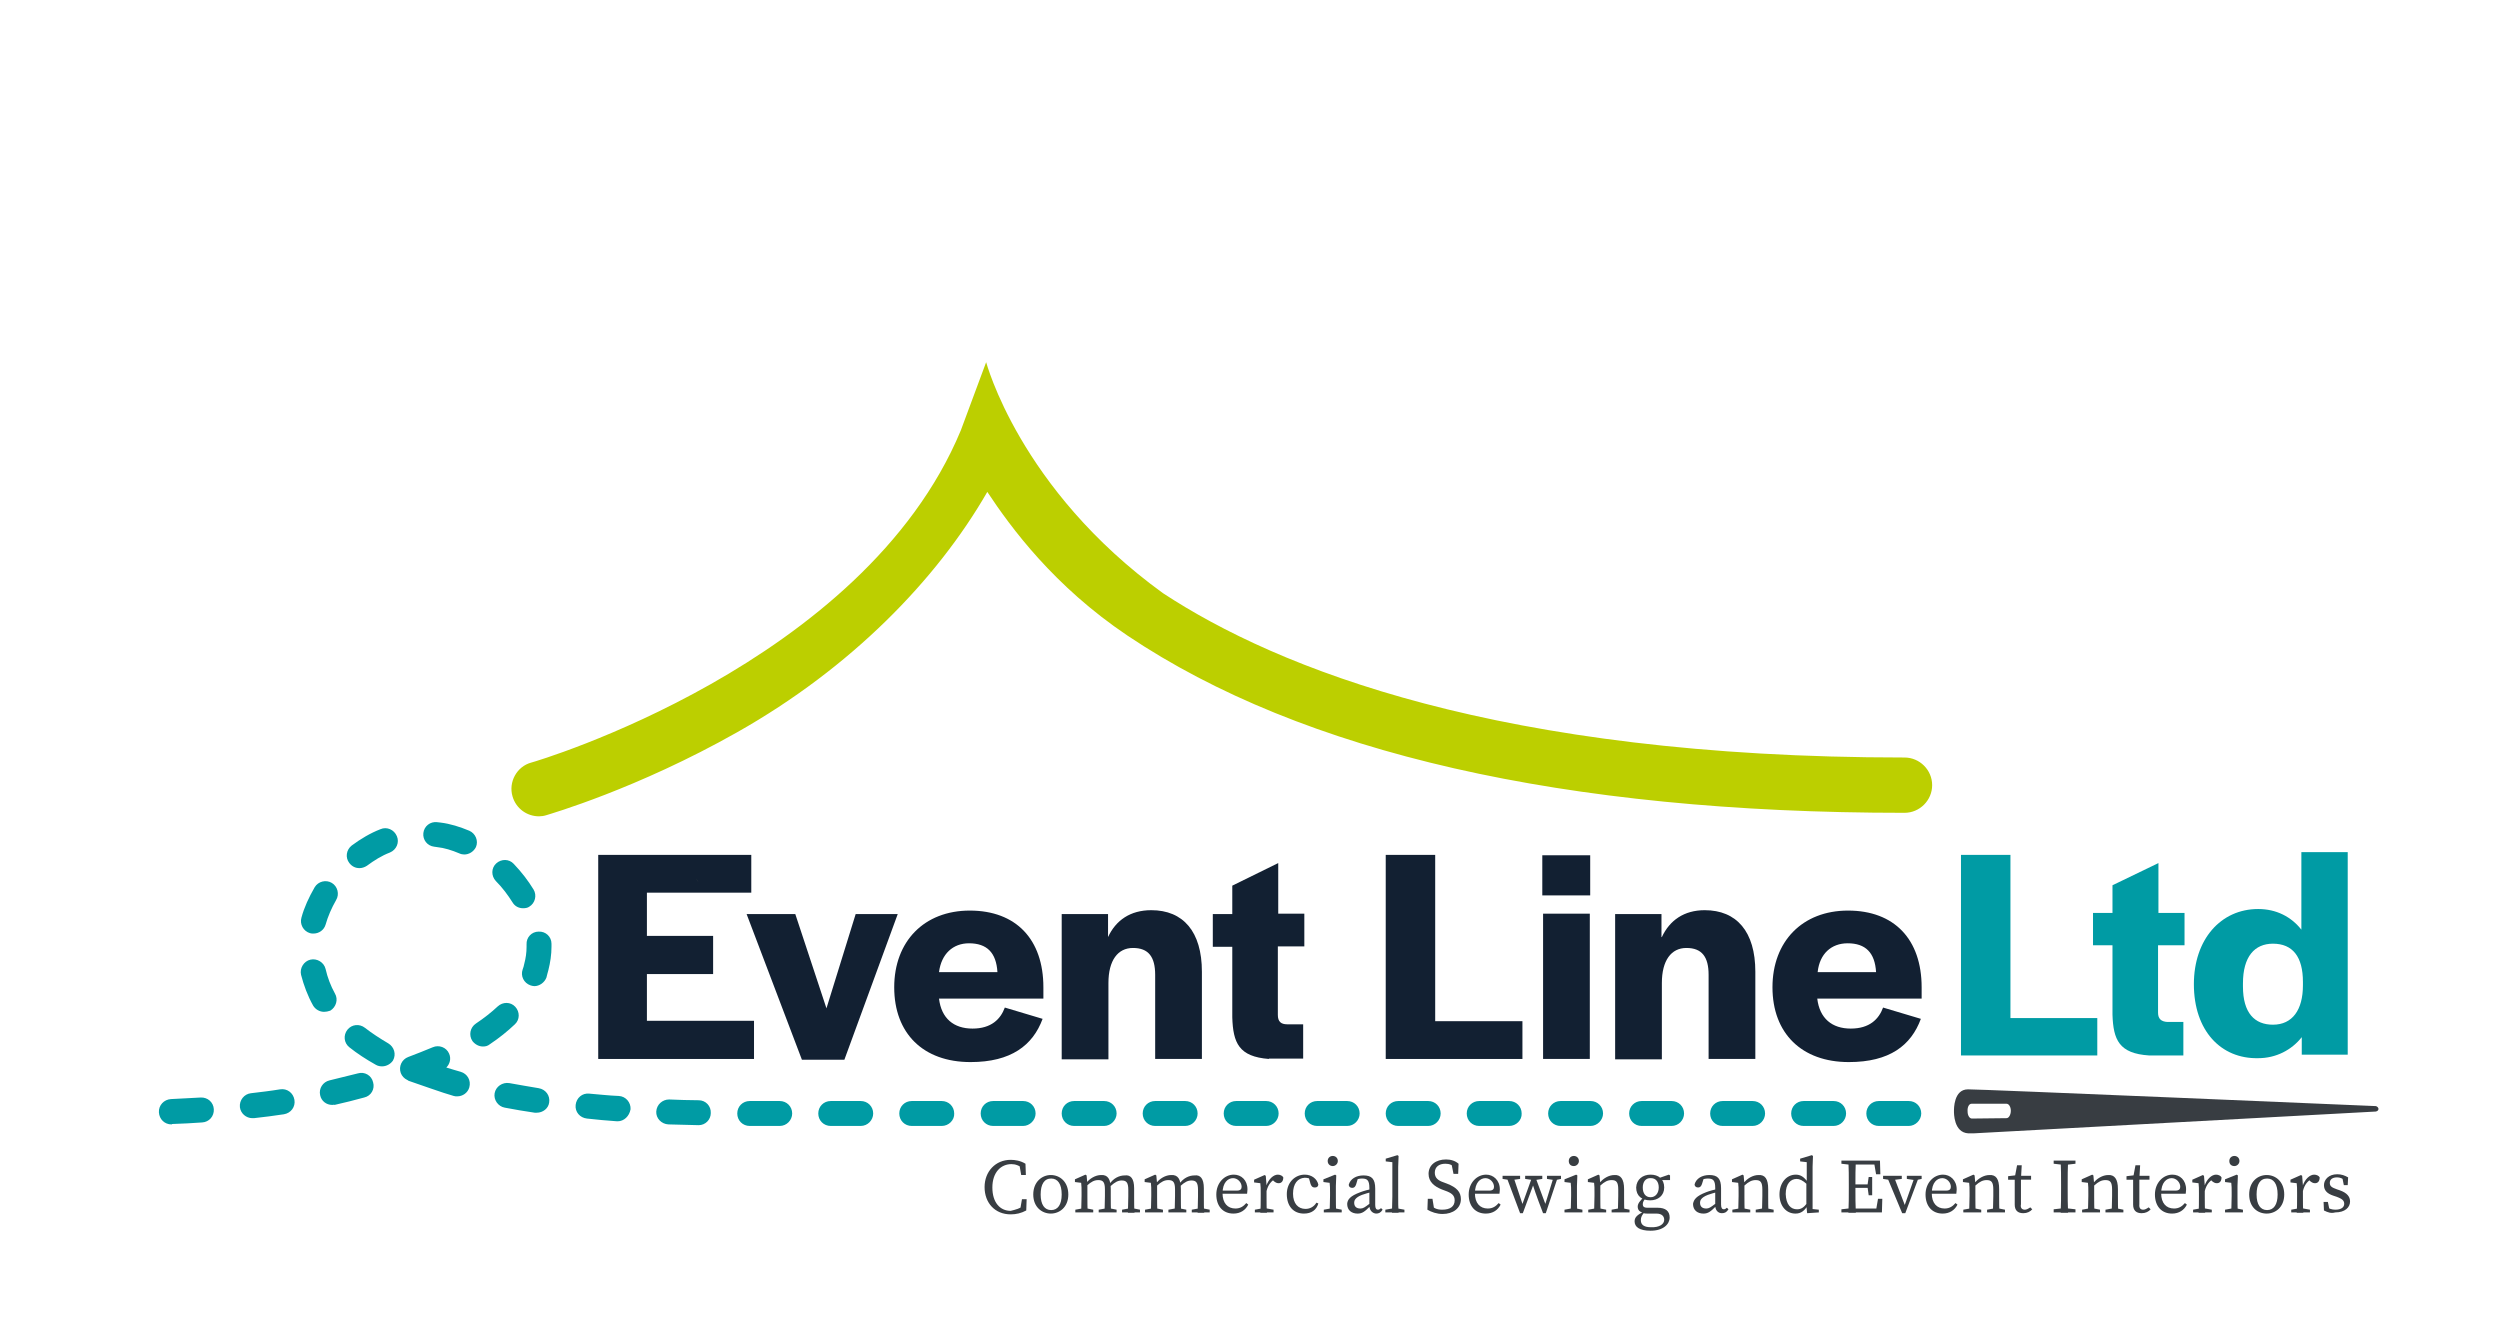 <?xml version="1.0" encoding="utf-8"?>
<!-- Generator: Adobe Illustrator 22.0.1, SVG Export Plug-In . SVG Version: 6.00 Build 0)  -->
<svg version="1.1" id="Layer_1" xmlns="http://www.w3.org/2000/svg" xmlns:xlink="http://www.w3.org/1999/xlink" x="0px" y="0px"
	 viewBox="0 0 641.9 343.3" style="enable-background:new 0 0 641.9 343.3;" xml:space="preserve">
<style type="text/css">
	.st0{fill:#009BA4;}
	.st1{fill:#122032;}
	.st2{fill:#383D42;}
	.st3{fill:#BCCF00;}
</style>
<polygon class="st0" points="516.2,261.4 538.5,261.4 538.5,271 503.5,271 503.5,219.5 516.2,219.5 "/>
<path class="st0" d="M551.8,271c-7.7-0.5-9.2-4-9.4-10.5v-17.8h-5v-8.3h5v-7.1l11.8-5.7v12.8h6.7v8.3h-6.8V260
	c0,1.6,0.8,2.3,2.4,2.4h4.1v8.6H551.8z"/>
<path class="st0" d="M563.3,252.7c0-11.5,6.9-19.3,16.5-19.3c4.7,0,8.5,2,11.1,5.3v-19.9h11.9v52H591v-4.5
	c-2.6,3.3-6.6,5.4-11.2,5.4C570.2,271.9,563.3,264.6,563.3,252.7 M591.3,253v-0.9c0-6.4-2.6-9.8-7.7-9.8c-4.7,0-7.7,3.3-7.7,10.2
	v0.8c0,6.8,3,9.8,7.7,9.8C588.6,263.1,591.3,259.3,591.3,253"/>
<g>
	<polygon class="st1" points="183.1,250.1 166.1,250.1 166.1,262.1 193.6,262.1 193.6,271.9 153.6,271.9 153.6,219.5 192.9,219.5 
		192.9,229.2 166.1,229.2 166.1,240.3 183.1,240.3 	"/>
	<polygon class="st1" points="212.2,258.9 219.7,234.7 230.5,234.7 216.8,272.1 205.9,272.1 191.7,234.7 204.2,234.7 	"/>
	<path class="st1" d="M229.6,253.5c0-11.8,7.7-19.7,19.4-19.7c11.9,0,18.9,7.4,18.9,19.7v2.9h-26.8c0.6,5.1,3.8,7.7,8.6,7.7
		c4.8,0,7.2-2.4,8.3-5.4l9.7,2.9c-2.5,6.8-8.1,11.1-18.5,11.1C237,272.7,229.6,265.3,229.6,253.5 M241.1,249.6h15
		c-0.3-5-2.7-7.4-7.3-7.4C244.7,242.2,241.7,244.9,241.1,249.6"/>
	<path class="st1" d="M284.5,240.6c2-4.3,5.7-6.9,11.1-6.9c8.2,0,13,5.5,13,15.8v22.4h-12v-21.6c0-4.6-1.7-6.9-5.7-6.9
		c-3.9,0-6.3,3.2-6.3,9v19.6h-12v-37.3h11.9V240.6z"/>
	<path class="st1" d="M325.8,271.9c-7.7-0.6-9.2-4.1-9.4-10.7v-18.1h-5v-8.4h5v-7.3l11.8-5.8v13h6.7v8.4h-6.8v17.6
		c0,1.7,0.8,2.4,2.4,2.4h4.1v8.8H325.8z"/>
	<polygon class="st1" points="368.5,262.2 390.9,262.2 390.9,271.9 355.8,271.9 355.8,219.5 368.5,219.5 	"/>
	<path class="st1" d="M408.3,229.9H396v-10.3h12.3V229.9z M408.2,271.9h-12v-37.3h12V271.9z"/>
	<path class="st1" d="M426.7,240.6c2-4.3,5.7-6.9,11-6.9c8.2,0,13,5.5,13,15.8v22.4h-12v-21.6c0-4.6-1.7-6.9-5.7-6.9
		c-3.9,0-6.3,3.2-6.3,9v19.6h-12v-37.3h11.9V240.6z"/>
	<path class="st1" d="M455.1,253.5c0-11.8,7.7-19.7,19.4-19.7c11.9,0,18.9,7.4,18.9,19.7v2.9h-26.8c0.6,5.1,3.8,7.7,8.6,7.7
		c4.8,0,7.2-2.4,8.3-5.4l9.7,2.9c-2.5,6.8-8,11.1-18.5,11.1C462.6,272.7,455.1,265.3,455.1,253.5 M466.7,249.6h15
		c-0.3-5-2.7-7.4-7.3-7.4C470.2,242.2,467.2,244.9,466.7,249.6"/>
</g>
<path class="st2" d="M178.7,225.6c0.2,0.3,0.4,0.6,0.6,0.9C179.2,226.2,179,225.9,178.7,225.6"/>
<path class="st3" d="M298.6,152.3c29.4,19.3,86.2,42.2,190.4,42.2c3.9,0,7.1,3.2,7.1,7.1c0,3.9-3.2,7.1-7.1,7.1
	c-87.4,0-154.5-15.3-199.5-45.5c-18.9-12.7-29.9-27.7-36-36.9c-13,22.6-35,45.2-64.2,61.7c-25.8,14.6-48.1,21-49,21.3
	c-0.6,0.2-1.3,0.3-1.9,0.3c-3.1,0-5.9-2-6.8-5.1c-1.1-3.7,1.1-7.7,4.8-8.7c0.9-0.2,85.3-25.1,110.3-85.3l6.5-17.5
	C253.2,92.8,261.6,125.5,298.6,152.3z"/>
<path class="st2" d="M501.7,285.3c0,0.4-0.1,5.5,3.7,5.7c0.4,0,0.9,0,1.3,0l103.3-5.6c0,0,0.7-0.1,0.7-0.7c0,0,0,0,0,0v0v0
	c0,0,0,0,0,0c-0.1-0.6-0.7-0.7-0.7-0.7s-103.2-4.4-104.7-4.3C501.6,279.7,501.7,284.8,501.7,285.3 M506.2,283.4l1.3,0h0.4l2.3,0
	l1.3,0l3.7,0c0.6,0,1.1,0.8,1.1,1.8c0,1-0.5,1.9-1.1,1.9l-8.9,0.1c-0.6,0-1.1-0.8-1.1-1.8C505.1,284.2,505.6,283.4,506.2,283.4"/>
<g>
	<path class="st2" d="M263.1,309.4v1.1l-1.2,0.3l0.5-2.9h1.2l-0.1,2.9c-1.3,0.7-2.6,1-4,1c-4,0-6.7-2.9-6.7-7c0-4,2.8-7,6.7-7
		c1.1,0,2.5,0.2,3.8,1l0.1,2.9h-1.2l-0.5-2.9l1.2,0.3v1.2c-1.1-1.1-2.3-1.4-3.2-1.4c-2.7,0-4.9,2.1-4.9,6c0,3.9,2,6,4.7,6
		C260.7,310.6,262,310.3,263.1,309.4"/>
	<path class="st2" d="M265.3,306.7c0-3.3,2.3-5,4.5-5c2.3,0,4.5,1.7,4.5,5c0,3.3-2.3,4.9-4.5,4.9C267.6,311.6,265.3,310,265.3,306.7
		 M272.6,306.7c0-2.7-1-4.1-2.7-4.1c-1.8,0-2.7,1.5-2.7,4.1s1,4,2.7,4C271.6,310.7,272.6,309.3,272.6,306.7"/>
	<path class="st2" d="M277.6,311.3c0-0.9,0.1-2.9,0.1-4.2v-0.9c0-1.1,0-1.7-0.1-2.5l-1.6-0.2v-0.7l2.7-1.2l0.3,0.2l0.2,2.3v3
		c0,1.2,0,3.3,0.1,4.2H277.6z M280.7,310.6v0.7h-4.6v-0.7l2.2-0.4h0.4L280.7,310.6z M285.2,305.3v1.8c0,1.3,0,3.3,0.1,4.2h-1.7
		c0-0.9,0.1-2.9,0.1-4.2v-1.7c0-1.9-0.5-2.4-1.7-2.4c-1,0-1.8,0.4-2.9,1.4h-0.4v-0.9h1l-0.9,0.4c0.9-1.3,2.5-2.2,3.9-2.2
		C284.4,301.6,285.2,302.7,285.2,305.3 M284.7,310.2l2,0.4v0.7h-4.6v-0.7l2.2-0.4H284.7z M291.2,305.1v2.1c0,1.3,0,3.3,0.1,4.2h-1.7
		c0-0.9,0.1-2.9,0.1-4.2v-1.7c0-1.9-0.5-2.4-1.7-2.4c-0.9,0-1.7,0.4-2.8,1.4h-0.5v-0.7h1.1l-0.9,0.2c1-1.5,2.5-2.2,3.9-2.2
		C290.3,301.6,291.2,302.6,291.2,305.1 M290.7,310.2l2,0.4v0.7h-4.6v-0.7l2.2-0.4H290.7z"/>
	<path class="st2" d="M295.5,311.3c0-0.9,0.1-2.9,0.1-4.2v-0.9c0-1.1,0-1.7-0.1-2.5l-1.6-0.2v-0.7l2.7-1.2l0.3,0.2l0.2,2.3v3
		c0,1.2,0,3.3,0.1,4.2H295.5z M298.6,310.6v0.7h-4.6v-0.7l2.2-0.4h0.4L298.6,310.6z M303.2,305.3v1.8c0,1.3,0,3.3,0.1,4.2h-1.7
		c0-0.9,0.1-2.9,0.1-4.2v-1.7c0-1.9-0.5-2.4-1.7-2.4c-1,0-1.8,0.4-2.9,1.4h-0.4v-0.9h1l-0.9,0.4c0.9-1.3,2.5-2.2,3.9-2.2
		C302.4,301.6,303.2,302.7,303.2,305.3 M302.6,310.2l2,0.4v0.7H300v-0.7l2.2-0.4H302.6z M309.1,305.1v2.1c0,1.3,0,3.3,0.1,4.2h-1.7
		c0-0.9,0.1-2.9,0.1-4.2v-1.7c0-1.9-0.5-2.4-1.7-2.4c-0.9,0-1.7,0.4-2.8,1.4h-0.5v-0.7h1.1l-0.9,0.2c1-1.5,2.5-2.2,3.9-2.2
		C308.2,301.6,309.1,302.6,309.1,305.1 M308.6,310.2l2,0.4v0.7H306v-0.7l2.2-0.4H308.6z"/>
	<path class="st2" d="M320.3,305.4c0,0.5-0.1,0.9-0.1,1.1h-7.3v-0.8h4.7c1,0,1.2-0.5,1.2-1c0-1.1-1-2.2-2.2-2.2
		c-1.3,0-2.7,1.1-2.7,3.9c0,2.5,1.3,3.9,3.3,3.9c1.3,0,2.1-0.6,2.8-1.4l0.5,0.4c-0.7,1.4-2,2.3-3.8,2.3c-2.7,0-4.4-1.9-4.4-4.9
		c0-3,2.1-5.1,4.5-5.1C318.7,301.6,320.3,303,320.3,305.4"/>
	<path class="st2" d="M323.7,307.2v-0.9c0-1.1,0-1.7-0.1-2.5l-1.6-0.2v-0.7l2.7-1.2l0.3,0.2l0.2,2.5v2.8c0,1.2,0,3.3,0.1,4.2h-1.7
		C323.7,310.4,323.7,308.4,323.7,307.2 M322.2,310.6l2.2-0.4h0.4l2.2,0.4v0.7h-4.8V310.6z M324.5,304.5h1.1l-0.5,0.1
		c0.6-1.9,1.9-3,3-3c0.6,0,1.2,0.3,1.4,0.7c0,0.9-0.4,1.5-1.2,1.5c-0.5,0-0.8-0.2-1.2-0.5l-0.5-0.5l1-0.2c-1.2,0.6-2,1.6-2.4,3.2
		h-0.8V304.5z"/>
	<path class="st2" d="M332,306.5c0,2.5,1.3,3.9,3.2,3.9c1.2,0,2.2-0.6,2.8-1.6l0.5,0.2c-0.5,1.7-1.8,2.6-3.7,2.6
		c-2.7,0-4.4-1.9-4.4-5c0-3.1,2.2-5,4.6-5c1.8,0,3.2,1.1,3.5,2.6c-0.1,0.5-0.4,0.7-0.9,0.7c-0.7,0-0.9-0.4-1.1-0.9l-0.5-1.8l0.9,0.7
		c-0.7-0.4-1.4-0.5-1.9-0.5C333.2,302.5,332,303.9,332,306.5"/>
	<path class="st2" d="M341.4,311.3c0-0.9,0.1-2.9,0.1-4.2v-0.9c0-1.1,0-1.7-0.1-2.5l-1.6-0.2v-0.7l3-1.2l0.3,0.2l-0.1,2.7v2.6
		c0,1.2,0,3.3,0.1,4.2H341.4z M344.5,310.6v0.7h-4.6v-0.7l2.2-0.4h0.4L344.5,310.6z M340.9,298.1c0-0.8,0.6-1.3,1.3-1.3
		s1.3,0.5,1.3,1.3c0,0.7-0.6,1.3-1.3,1.3S340.9,298.9,340.9,298.1"/>
	<path class="st2" d="M349.3,306.1c0.8-0.3,2.1-0.7,3.1-0.8v0.7c-0.9,0.2-2.1,0.6-2.7,0.8c-1.8,0.7-2,1.5-2,2c0,1.1,0.7,1.5,1.6,1.5
		c0.7,0,1.1-0.3,2.3-1.2l0.4-0.3l0.3,0.4l-0.6,0.6c-1.2,1.2-1.9,1.8-3.1,1.8c-1.5,0-2.7-0.8-2.7-2.5
		C346,308,346.6,307.1,349.3,306.1 M351.6,309.5V305c0-2-0.6-2.4-1.9-2.4c-0.5,0-1.1,0.1-1.8,0.4l0.8-0.6l-0.5,1.7
		c-0.2,0.6-0.5,0.9-1,0.9c-0.5,0-0.9-0.3-0.9-0.8c0.4-1.5,1.9-2.4,3.8-2.4c2.1,0,3,0.9,3,3.4v4.2c0,0.9,0.3,1.2,0.7,1.2
		c0.3,0,0.6-0.2,0.8-0.4l0.4,0.4c-0.5,0.8-1,1-1.7,1C352.3,311.5,351.6,310.7,351.6,309.5"/>
	<path class="st2" d="M358.8,296.6l0.3,0.2l-0.1,2.8v7.6c0,1.4,0,2.8,0.1,4.2h-1.7c0-1.4,0.1-2.8,0.1-4.2v-8.8l-1.7-0.2v-0.7
		L358.8,296.6z M360.6,310.6v0.7h-4.9v-0.7l2.3-0.4h0.4L360.6,310.6z"/>
	<path class="st2" d="M373.5,308.2c0-1.3-0.8-1.9-2.5-2.5l-0.8-0.3c-2-0.8-3.4-2-3.4-4c0-2.3,1.9-3.7,4.5-3.7c1.3,0,2.4,0.4,3.2,1.1
		l-0.1,2.6h-1.2l-0.6-3l1.3,0.7v1c-1-1-1.7-1.3-2.8-1.3c-1.6,0-2.7,0.8-2.7,2.3c0,1.3,0.8,2,2.3,2.5l0.8,0.3c2.6,1,3.6,2.2,3.6,4
		c0,2.3-2,3.8-4.7,3.8c-1.5,0-2.9-0.5-3.9-1.1l0.1-2.8h1.2l0.5,3.1l-1.3-0.6v-1c1.2,0.9,1.9,1.3,3.3,1.3
		C372.3,310.6,373.5,309.8,373.5,308.2"/>
	<path class="st2" d="M385.1,305.4c0,0.5-0.1,0.9-0.1,1.1h-7.3v-0.8h4.7c1,0,1.2-0.5,1.2-1c0-1.1-1-2.2-2.2-2.2
		c-1.3,0-2.7,1.1-2.7,3.9c0,2.5,1.3,3.9,3.3,3.9c1.3,0,2.1-0.6,2.8-1.4l0.5,0.4c-0.7,1.4-2,2.3-3.8,2.3c-2.7,0-4.4-1.9-4.4-4.9
		c0-3,2.1-5.1,4.5-5.1C383.4,301.6,385.1,303,385.1,305.4"/>
	<path class="st2" d="M387.8,303l-2-0.3v-0.8h4.5v0.8l-2.2,0.3H387.8z M394.1,301.9l2.9,7.8h-0.4l2.4-7.8h1.1l-3.2,9.6h-0.7
		c-1.9-4.9-2.4-6.6-2.9-8.1h0.7l-3,8.1h-0.7l-3.6-9.6h1.8l2.6,7.8h-0.4l2.8-7.8H394.1z M391.6,302.7v-0.8h4.4v0.8l-1.9,0.3h-0.4
		L391.6,302.7z M399.1,303l-1.9-0.3v-0.8h3.6v0.8l-1.4,0.3H399.1z"/>
	<path class="st2" d="M403.3,311.3c0-0.9,0.1-2.9,0.1-4.2v-0.9c0-1.1,0-1.7-0.1-2.5l-1.6-0.2v-0.7l3-1.2l0.3,0.2l-0.1,2.7v2.6
		c0,1.2,0,3.3,0.1,4.2H403.3z M406.3,310.6v0.7h-4.6v-0.7l2.2-0.4h0.4L406.3,310.6z M402.8,298.1c0-0.8,0.6-1.3,1.3-1.3
		c0.7,0,1.3,0.5,1.3,1.3c0,0.7-0.6,1.3-1.3,1.3C403.3,299.4,402.8,298.9,402.8,298.1"/>
	<path class="st2" d="M409.3,311.3c0-0.9,0.1-2.9,0.1-4.2v-0.9c0-1.1,0-1.7-0.1-2.5l-1.6-0.2v-0.7l2.7-1.2l0.3,0.2l0.2,2.3v3
		c0,1.2,0,3.3,0.1,4.2H409.3z M412.4,310.6v0.7h-4.6v-0.7l2.2-0.4h0.4L412.4,310.6z M417,305.3v1.8c0,1.3,0,3.3,0.1,4.2h-1.7
		c0-0.9,0.1-2.9,0.1-4.2v-1.7c0-1.9-0.5-2.4-1.7-2.4c-1,0-1.8,0.4-2.9,1.4h-0.4v-0.9h1l-0.9,0.4c0.9-1.3,2.5-2.2,3.9-2.2
		C416.1,301.6,417,302.7,417,305.3 M416.4,310.2l2,0.4v0.7h-4.6v-0.7l2.2-0.4H416.4z"/>
	<path class="st2" d="M427.3,313.2c0-0.9-0.6-1.6-2-1.6h-2.3c-0.3,0-0.7,0-1-0.1v-0.1c-1-0.2-1.5-0.7-1.5-1.6c0-0.7,0.5-1.5,1.8-2.6
		l0.4,0.3c-0.6,0.6-0.9,1.1-0.9,1.7c0,0.5,0.2,0.9,1.2,0.9h2.6c2.1,0,3.1,0.9,3.1,2.5c0,1.7-1.6,3.4-4.9,3.4c-2.9,0-4.1-1-4.1-2.4
		c0-1,0.6-1.7,2.6-2.6l0.1,0.1c-0.8,0.8-1.1,1.4-1.1,2.2c0,1.3,1,1.8,2.6,1.8C426.1,315.2,427.3,314.3,427.3,313.2 M423.8,301.6
		c2,0,3.5,1.1,3.5,3.3c0,2.1-1.6,3.3-3.6,3.3c-2.1,0-3.6-1.1-3.6-3.3C420.2,302.8,421.8,301.6,423.8,301.6 M421.8,304.9
		c0,1.5,0.7,2.5,2,2.5c1.3,0,2.1-1.1,2.1-2.5c0-1.4-0.7-2.4-2-2.4C422.5,302.4,421.8,303.5,421.8,304.9 M428.5,301.6l0.3,0.2v1.2
		h-2.9v-0.5L428.5,301.6z"/>
	<path class="st2" d="M438.1,306.1c0.8-0.3,2.1-0.7,3.1-0.8v0.7c-0.9,0.2-2.1,0.6-2.7,0.8c-1.8,0.7-2,1.5-2,2c0,1.1,0.7,1.5,1.6,1.5
		c0.7,0,1.1-0.3,2.3-1.2l0.4-0.3l0.3,0.4l-0.6,0.6c-1.2,1.2-1.9,1.8-3.1,1.8c-1.5,0-2.7-0.8-2.7-2.5
		C434.9,308,435.5,307.1,438.1,306.1 M440.4,309.5V305c0-2-0.6-2.4-1.9-2.4c-0.5,0-1.1,0.1-1.8,0.4l0.8-0.6L437,304
		c-0.2,0.6-0.5,0.9-1,0.9c-0.5,0-0.9-0.3-0.9-0.8c0.4-1.5,1.9-2.4,3.8-2.4c2.1,0,3,0.9,3,3.4v4.2c0,0.9,0.3,1.2,0.7,1.2
		c0.3,0,0.6-0.2,0.8-0.4l0.4,0.4c-0.5,0.8-1,1-1.7,1C441.1,311.5,440.4,310.7,440.4,309.5"/>
	<path class="st2" d="M446.3,311.3c0-0.9,0.1-2.9,0.1-4.2v-0.9c0-1.1,0-1.7-0.1-2.5l-1.6-0.2v-0.7l2.7-1.2l0.3,0.2l0.2,2.3v3
		c0,1.2,0,3.3,0.1,4.2H446.3z M449.4,310.6v0.7h-4.6v-0.7l2.2-0.4h0.4L449.4,310.6z M454,305.3v1.8c0,1.3,0,3.3,0.1,4.2h-1.7
		c0-0.9,0.1-2.9,0.1-4.2v-1.7c0-1.9-0.5-2.4-1.7-2.4c-1,0-1.8,0.4-2.9,1.4h-0.4v-0.9h1l-0.9,0.4c0.9-1.3,2.5-2.2,3.9-2.2
		C453.2,301.6,454,302.7,454,305.3 M453.4,310.2l2,0.4v0.7h-4.6v-0.7l2.2-0.4H453.4z"/>
	<path class="st2" d="M461.4,310.5c1,0,1.7-0.4,2.6-1.6l0.2,0.5c-0.8,1.4-1.7,2.2-3.2,2.2c-2.4,0-4.1-2-4.1-4.9c0-3,1.8-5.1,4.2-5.1
		c1.1,0,2.1,0.5,3.1,2l-0.2,0.5c-1.2-1.1-2-1.4-2.7-1.4c-1.5,0-2.8,1.2-2.8,3.9C458.6,309.3,459.8,310.5,461.4,310.5 M467,310.6v0.7
		l-3,0.2l-0.2-2v-5.8l0.1-0.3v-5l-1.7-0.2v-0.7l3-0.9l0.3,0.2l-0.1,2.8v11.8l-0.3-1L467,310.6z"/>
	<path class="st2" d="M472.8,298.8V298h2.8v1.1h-0.2L472.8,298.8z M475.6,310.2v1.1h-2.8v-0.8l2.6-0.3H475.6z M474.7,304.2
		c0-2.1,0-4.1-0.1-6.2h1.9c-0.1,2-0.1,4.1-0.1,6.2v0.8c0,2.3,0,4.4,0.1,6.4h-1.9c0.1-2,0.1-4.1,0.1-6.2V304.2z M481.1,298l0.9,1
		h-6.4v-1h7.1l0.1,3.5h-1.1L481.1,298z M480.1,305h-4.5v-0.9h4.5V305z M483.3,307.8l-0.1,3.5h-7.5v-1h6.8l-0.9,1l0.6-3.5H483.3z
		 M479.5,304.3l0.3-2.1h0.9v4.7h-0.9l-0.3-2.2V304.3z"/>
	<path class="st2" d="M485.5,303l-2-0.3v-0.8h4.8v0.8l-2.4,0.3H485.5z M486.2,301.9l3.1,8.1l-0.8,1l3.2-9.1h1.1l-3.6,9.6h-0.8
		l-4-9.6H486.2z M491.6,303l-2-0.3v-0.8h3.8v0.8L492,303H491.6z"/>
	<path class="st2" d="M502.4,305.4c0,0.5-0.1,0.9-0.1,1.1h-7.3v-0.8h4.7c1,0,1.2-0.5,1.2-1c0-1.1-1-2.2-2.2-2.2
		c-1.3,0-2.7,1.1-2.7,3.9c0,2.5,1.3,3.9,3.3,3.9c1.3,0,2.1-0.6,2.8-1.4l0.5,0.4c-0.7,1.4-2,2.3-3.8,2.3c-2.7,0-4.4-1.9-4.4-4.9
		c0-3,2.1-5.1,4.5-5.1C500.7,301.6,502.4,303,502.4,305.4"/>
	<path class="st2" d="M505.6,311.3c0-0.9,0.1-2.9,0.1-4.2v-0.9c0-1.1,0-1.7-0.1-2.5l-1.6-0.2v-0.7l2.7-1.2l0.3,0.2l0.2,2.3v3
		c0,1.2,0,3.3,0.1,4.2H505.6z M508.7,310.6v0.7h-4.6v-0.7l2.2-0.4h0.4L508.7,310.6z M513.3,305.3v1.8c0,1.3,0,3.3,0.1,4.2h-1.7
		c0-0.9,0.1-2.9,0.1-4.2v-1.7c0-1.9-0.5-2.4-1.7-2.4c-1,0-1.8,0.4-2.9,1.4h-0.4v-0.9h1l-0.9,0.4c0.9-1.3,2.5-2.2,3.9-2.2
		C512.5,301.6,513.3,302.7,513.3,305.3 M512.8,310.2l2,0.4v0.7h-4.6v-0.7l2.2-0.4H512.8z"/>
	<path class="st2" d="M519.9,310.6c0.4,0,0.8-0.2,1.4-0.6l0.5,0.5c-0.5,0.6-1.3,1-2.3,1c-1.4,0-2.2-0.7-2.2-2.2c0-0.5,0-0.9,0-1.7
		v-4.7h-1.7v-0.9l2.5-0.3l-0.8,0.7l0.6-3.2h1.2l-0.2,3.5v6.5C518.7,310.2,519.2,310.6,519.9,310.6 M521.5,302.9h-3.5v-1h3.5V302.9z"
		/>
	<path class="st2" d="M527.3,298.8V298h5.6v0.8l-2.6,0.3h-0.4L527.3,298.8z M530.3,310.2l2.6,0.3v0.8h-5.6v-0.8l2.6-0.3H530.3z
		 M529.2,304.2c0-2.1,0-4.1-0.1-6.2h1.9c-0.1,2-0.1,4.1-0.1,6.2v1c0,2.1,0,4.1,0.1,6.2h-1.9c0.1-2,0.1-4.1,0.1-6.2V304.2z"/>
	<path class="st2" d="M536.1,311.3c0-0.9,0.1-2.9,0.1-4.2v-0.9c0-1.1,0-1.7-0.1-2.5l-1.6-0.2v-0.7l2.7-1.2l0.3,0.2l0.2,2.3v3
		c0,1.2,0,3.3,0.1,4.2H536.1z M539.2,310.6v0.7h-4.6v-0.7l2.2-0.4h0.4L539.2,310.6z M543.8,305.3v1.8c0,1.3,0,3.3,0.1,4.2h-1.7
		c0-0.9,0.1-2.9,0.1-4.2v-1.7c0-1.9-0.5-2.4-1.7-2.4c-1,0-1.8,0.4-2.9,1.4h-0.4v-0.9h1l-0.9,0.4c0.9-1.3,2.5-2.2,3.9-2.2
		C542.9,301.6,543.8,302.7,543.8,305.3 M543.2,310.2l2,0.4v0.7h-4.6v-0.7l2.2-0.4H543.2z"/>
	<path class="st2" d="M550.3,310.6c0.4,0,0.8-0.2,1.4-0.6l0.5,0.5c-0.5,0.6-1.3,1-2.3,1c-1.4,0-2.2-0.7-2.2-2.2c0-0.5,0-0.9,0-1.7
		v-4.7h-1.7v-0.9l2.5-0.3l-0.8,0.7l0.6-3.2h1.2l-0.2,3.5v6.5C549.2,310.2,549.6,310.6,550.3,310.6 M551.9,302.9h-3.5v-1h3.5V302.9z"
		/>
	<path class="st2" d="M561.3,305.4c0,0.5-0.1,0.9-0.1,1.1h-7.3v-0.8h4.7c1,0,1.2-0.5,1.2-1c0-1.1-1-2.2-2.2-2.2
		c-1.3,0-2.7,1.1-2.7,3.9c0,2.5,1.3,3.9,3.3,3.9c1.3,0,2.1-0.6,2.8-1.4l0.5,0.4c-0.7,1.4-2,2.3-3.8,2.3c-2.7,0-4.4-1.9-4.4-4.9
		c0-3,2.1-5.1,4.5-5.1C559.7,301.6,561.3,303,561.3,305.4"/>
	<path class="st2" d="M564.6,307.2v-0.9c0-1.1,0-1.7-0.1-2.5l-1.6-0.2v-0.7l2.7-1.2l0.3,0.2l0.2,2.5v2.8c0,1.2,0,3.3,0.1,4.2h-1.7
		C564.6,310.4,564.6,308.4,564.6,307.2 M563.1,310.6l2.2-0.4h0.4l2.2,0.4v0.7h-4.8V310.6z M565.4,304.5h1.1l-0.5,0.1
		c0.6-1.9,1.9-3,3-3c0.6,0,1.2,0.3,1.4,0.7c0,0.9-0.4,1.5-1.2,1.5c-0.5,0-0.8-0.2-1.2-0.5l-0.5-0.5l1-0.2c-1.2,0.6-2,1.6-2.4,3.2
		h-0.8V304.5z"/>
	<path class="st2" d="M572.9,311.3c0-0.9,0.1-2.9,0.1-4.2v-0.9c0-1.1,0-1.7-0.1-2.5l-1.6-0.2v-0.7l3-1.2l0.3,0.2l-0.1,2.7v2.6
		c0,1.2,0,3.3,0.1,4.2H572.9z M575.9,310.6v0.7h-4.6v-0.7l2.2-0.4h0.4L575.9,310.6z M572.4,298.1c0-0.8,0.6-1.3,1.3-1.3
		c0.7,0,1.3,0.5,1.3,1.3c0,0.7-0.6,1.3-1.3,1.3C572.9,299.4,572.4,298.9,572.4,298.1"/>
	<path class="st2" d="M577.5,306.7c0-3.3,2.2-5,4.5-5c2.3,0,4.5,1.7,4.5,5c0,3.3-2.3,4.9-4.5,4.9C579.7,311.6,577.5,310,577.5,306.7
		 M584.8,306.7c0-2.7-1-4.1-2.7-4.1c-1.8,0-2.7,1.5-2.7,4.1s1,4,2.7,4C583.8,310.7,584.8,309.3,584.8,306.7"/>
	<path class="st2" d="M589.8,307.2v-0.9c0-1.1,0-1.7-0.1-2.5l-1.6-0.2v-0.7l2.7-1.2l0.3,0.2l0.2,2.5v2.8c0,1.2,0,3.3,0.1,4.2h-1.7
		C589.8,310.4,589.8,308.4,589.8,307.2 M588.3,310.6l2.2-0.4h0.4l2.2,0.4v0.7h-4.8V310.6z M590.6,304.5h1.1l-0.5,0.1
		c0.6-1.9,1.9-3,3-3c0.6,0,1.2,0.3,1.4,0.7c0,0.9-0.4,1.5-1.2,1.5c-0.5,0-0.8-0.2-1.2-0.5l-0.5-0.5l1-0.2c-1.2,0.6-2,1.6-2.4,3.2
		h-0.8V304.5z"/>
	<path class="st2" d="M596.7,310.8l-0.1-2.2h1.1l0.5,2.4l-1-0.5v-0.7c0.7,0.5,1.5,0.8,2.4,0.8c1.5,0,2.3-0.6,2.3-1.5
		c0-0.9-0.6-1.3-1.9-1.8l-0.9-0.3c-1.5-0.5-2.4-1.3-2.4-2.7c0-1.4,1.2-2.8,3.4-2.8c1.1,0,1.9,0.3,2.8,0.8l-0.1,2h-1l-0.4-2l0.7,0.3
		v0.5c-0.6-0.5-1.3-0.8-2-0.8c-1.2,0-1.9,0.5-1.9,1.4c0,0.9,0.5,1.2,1.9,1.7l0.6,0.2c2,0.7,2.7,1.7,2.7,2.9c0,1.5-1.3,2.8-3.8,2.8
		C598.5,311.6,597.7,311.3,596.7,310.8"/>
</g>
<g>
	<path class="st0" d="M470.8,289.1h-7.7c-1.8,0-3.2-1.4-3.2-3.2c0-1.8,1.4-3.2,3.2-3.2h7.7c1.8,0,3.2,1.4,3.2,3.2
		C474,287.6,472.6,289.1,470.8,289.1z M450,289.1h-7.7c-1.8,0-3.2-1.4-3.2-3.2c0-1.8,1.4-3.2,3.2-3.2h7.7c1.8,0,3.2,1.4,3.2,3.2
		C453.2,287.6,451.8,289.1,450,289.1z M429.2,289.1h-7.7c-1.8,0-3.2-1.4-3.2-3.2c0-1.8,1.4-3.2,3.2-3.2h7.7c1.8,0,3.2,1.4,3.2,3.2
		C432.4,287.6,431,289.1,429.2,289.1z M408.4,289.1h-7.7c-1.8,0-3.2-1.4-3.2-3.2c0-1.8,1.4-3.2,3.2-3.2h7.7c1.8,0,3.2,1.4,3.2,3.2
		C411.6,287.6,410.1,289.1,408.4,289.1z M387.5,289.1h-7.7c-1.8,0-3.2-1.4-3.2-3.2c0-1.8,1.4-3.2,3.2-3.2h7.7c1.8,0,3.2,1.4,3.2,3.2
		C390.8,287.6,389.3,289.1,387.5,289.1z M366.7,289.1h-7.7c-1.8,0-3.2-1.4-3.2-3.2c0-1.8,1.4-3.2,3.2-3.2h7.7c1.8,0,3.2,1.4,3.2,3.2
		C369.9,287.6,368.5,289.1,366.7,289.1z M345.9,289.1h-7.7c-1.8,0-3.2-1.4-3.2-3.2c0-1.8,1.4-3.2,3.2-3.2h7.7c1.8,0,3.2,1.4,3.2,3.2
		C349.1,287.6,347.7,289.1,345.9,289.1z M325.1,289.1h-7.7c-1.8,0-3.2-1.4-3.2-3.2c0-1.8,1.4-3.2,3.2-3.2h7.7c1.8,0,3.2,1.4,3.2,3.2
		C328.3,287.6,326.9,289.1,325.1,289.1z M304.3,289.1h-7.7c-1.8,0-3.2-1.4-3.2-3.2c0-1.8,1.4-3.2,3.2-3.2h7.7c1.8,0,3.2,1.4,3.2,3.2
		C307.5,287.6,306.1,289.1,304.3,289.1z M283.5,289.1h-7.7c-1.8,0-3.2-1.4-3.2-3.2c0-1.8,1.4-3.2,3.2-3.2h7.7c1.8,0,3.2,1.4,3.2,3.2
		C286.7,287.6,285.2,289.1,283.5,289.1z M262.7,289.1H255c-1.8,0-3.2-1.4-3.2-3.2c0-1.8,1.4-3.2,3.2-3.2h7.7c1.8,0,3.2,1.4,3.2,3.2
		C265.9,287.6,264.4,289.1,262.7,289.1z M241.8,289.1h-7.7c-1.8,0-3.2-1.4-3.2-3.2c0-1.8,1.4-3.2,3.2-3.2h7.7c1.8,0,3.2,1.4,3.2,3.2
		C245.1,287.6,243.6,289.1,241.8,289.1z M221,289.1h-7.7c-1.8,0-3.2-1.4-3.2-3.2c0-1.8,1.4-3.2,3.2-3.2h7.7c1.8,0,3.2,1.4,3.2,3.2
		C224.2,287.6,222.8,289.1,221,289.1z M200.2,289.1l-7.7,0c-1.8,0-3.2-1.4-3.2-3.2c0-1.8,1.4-3.2,3.2-3.2c0,0,0,0,0,0l7.7,0
		c1.8,0,3.2,1.4,3.2,3.2C203.4,287.6,202,289.1,200.2,289.1z M179.4,288.9C179.3,288.9,179.3,288.9,179.4,288.9
		c-2.6-0.1-5.2-0.1-7.8-0.2c-1.8-0.1-3.2-1.6-3.1-3.3c0.1-1.8,1.6-3.1,3.3-3.1c2.6,0.1,5.1,0.2,7.6,0.2c1.8,0,3.2,1.5,3.1,3.3
		C182.5,287.5,181.1,288.9,179.4,288.9z M44,288.7c-1.7,0-3.1-1.3-3.2-3.1c-0.1-1.8,1.3-3.3,3.1-3.4c2.6-0.1,5.1-0.3,7.6-0.4
		c1.8-0.1,3.3,1.2,3.4,3c0.1,1.8-1.2,3.3-3,3.4c-2.5,0.2-5.1,0.3-7.7,0.4C44.1,288.7,44.1,288.7,44,288.7z M158.6,287.9
		c-0.1,0-0.2,0-0.2,0c-2.6-0.2-5.2-0.4-7.7-0.7c-1.8-0.2-3.1-1.7-2.9-3.5c0.2-1.8,1.7-3.1,3.5-2.9c2.5,0.2,5,0.5,7.6,0.6
		c1.8,0.1,3.1,1.7,3,3.4C161.6,286.6,160.2,287.9,158.6,287.9z M64.8,287.1c-1.6,0-3-1.2-3.2-2.8c-0.2-1.8,1.1-3.4,2.8-3.6
		c2.5-0.3,5.1-0.6,7.5-1c1.8-0.3,3.4,0.9,3.7,2.7c0.3,1.8-0.9,3.4-2.7,3.7c-2.5,0.4-5.1,0.7-7.7,1C65,287.1,64.9,287.1,64.8,287.1z
		 M137.8,285.7c-0.2,0-0.3,0-0.5,0c-2.6-0.4-5.2-0.8-7.7-1.3c-1.7-0.3-2.9-2-2.6-3.7c0.3-1.7,2-2.9,3.8-2.6c2.4,0.4,4.9,0.9,7.5,1.3
		c1.8,0.3,3,1.9,2.7,3.7C140.8,284.6,139.4,285.7,137.8,285.7z M85.3,283.7c-1.5,0-2.8-1-3.1-2.5c-0.4-1.7,0.7-3.4,2.4-3.8
		c2.5-0.6,4.9-1.2,7.3-1.8c1.7-0.5,3.5,0.5,3.9,2.3c0.5,1.7-0.5,3.5-2.3,3.9c-2.5,0.7-5,1.3-7.6,1.9
		C85.8,283.6,85.5,283.7,85.3,283.7z M107,277.4c-1.7,0.6-3.5-0.3-4.1-1.9c-0.6-1.7,0.3-3.5,1.9-4.1c2.4-0.9,4.1-1.6,6.3-2.5
		c1.6-0.7,3.5,0,4.2,1.6c0.6,1.3,0.2,2.7-0.7,3.6c1.2,0.4,2.4,0.7,3.7,1.1c1.7,0.5,2.7,2.2,2.2,4c-0.4,1.4-1.7,2.3-3.1,2.3
		c-0.3,0-0.6,0-0.9-0.1c-2.6-0.7-9.5-3.2-11.9-4 M98.1,273.8c-0.5,0-1.1-0.1-1.6-0.4c-2.5-1.4-4.8-2.9-6.8-4.5
		c-1.4-1.1-1.6-3.1-0.5-4.5c1.1-1.4,3.1-1.6,4.5-0.5c1.8,1.4,3.8,2.7,6,4c1.5,0.9,2.1,2.8,1.2,4.4
		C100.3,273.2,99.2,273.8,98.1,273.8z M124,268.7c-1,0-2-0.5-2.7-1.4c-1-1.5-0.6-3.5,0.9-4.5c2.1-1.4,4-2.9,5.6-4.4
		c1.3-1.2,3.3-1.2,4.5,0.1c1.2,1.3,1.2,3.3-0.1,4.5c-1.9,1.8-4,3.5-6.4,5.1C125.2,268.6,124.6,268.7,124,268.7z M83.2,259.8
		c-1.1,0-2.2-0.6-2.8-1.6c-1.4-2.5-2.4-5.2-3.1-7.9c-0.4-1.7,0.7-3.5,2.4-3.9c1.7-0.4,3.5,0.7,3.9,2.4c0.5,2.2,1.3,4.3,2.4,6.3
		c0.9,1.5,0.3,3.5-1.2,4.4C84.2,259.7,83.7,259.8,83.2,259.8z M137.2,253.2c-0.3,0-0.7-0.1-1-0.2c-1.7-0.6-2.6-2.4-2-4.1
		c0.2-0.5,0.3-0.9,0.4-1.4c0.4-1.5,0.6-2.9,0.6-4.4c0-0.2,0-0.4,0-0.6c-0.1-1.8,1.3-3.3,3.1-3.3c1.8-0.1,3.3,1.3,3.3,3.1
		c0,0.3,0,0.5,0,0.8c0,2-0.3,4-0.8,6c-0.2,0.6-0.3,1.2-0.5,1.9C139.8,252.3,138.5,253.2,137.2,253.2z M80.5,239.7
		c-0.3,0-0.6,0-0.9-0.1c-1.7-0.5-2.7-2.3-2.2-4c0.7-2.6,1.9-5.2,3.4-7.8c0.9-1.5,2.9-2,4.4-1.1c1.5,0.9,2,2.9,1.1,4.4
		c-1.2,2.1-2.1,4.2-2.7,6.3C83.2,238.8,81.9,239.7,80.5,239.7z M134.3,233.2c-1.1,0-2.1-0.5-2.7-1.5c-1.2-1.9-2.6-3.8-4.3-5.5
		c-1.2-1.3-1.2-3.3,0.1-4.5c1.3-1.2,3.3-1.2,4.5,0.1c2,2.1,3.7,4.3,5.1,6.6c0.9,1.5,0.4,3.5-1.1,4.4
		C135.5,233.1,134.9,233.2,134.3,233.2z M92.3,222.9c-1,0-1.9-0.4-2.6-1.3c-1.1-1.4-0.8-3.4,0.6-4.5c2.3-1.7,4.8-3.2,7.4-4.2
		c1.6-0.7,3.5,0.1,4.2,1.8c0.7,1.6-0.1,3.5-1.8,4.2c-2.1,0.8-4,2-5.9,3.4C93.6,222.7,92.9,222.9,92.3,222.9z M119.2,219.4
		c-0.4,0-0.9-0.1-1.3-0.3c-1.9-0.8-3.8-1.4-5.7-1.6c-0.2,0-0.5-0.1-0.7-0.1c-1.8-0.2-3-1.8-2.8-3.5c0.2-1.8,1.8-3,3.5-2.8
		c0.3,0,0.6,0.1,0.9,0.1c2.5,0.3,5,1.1,7.4,2.1c1.6,0.7,2.4,2.6,1.7,4.2C121.6,218.7,120.4,219.4,119.2,219.4z"/>
	<path class="st0" d="M490.1,289.1h-7.7c-1.8,0-3.2-1.4-3.2-3.2c0-1.8,1.4-3.2,3.2-3.2h7.7c1.8,0,3.2,1.4,3.2,3.2
		C493.3,287.6,491.8,289.1,490.1,289.1z"/>
</g>
</svg>
